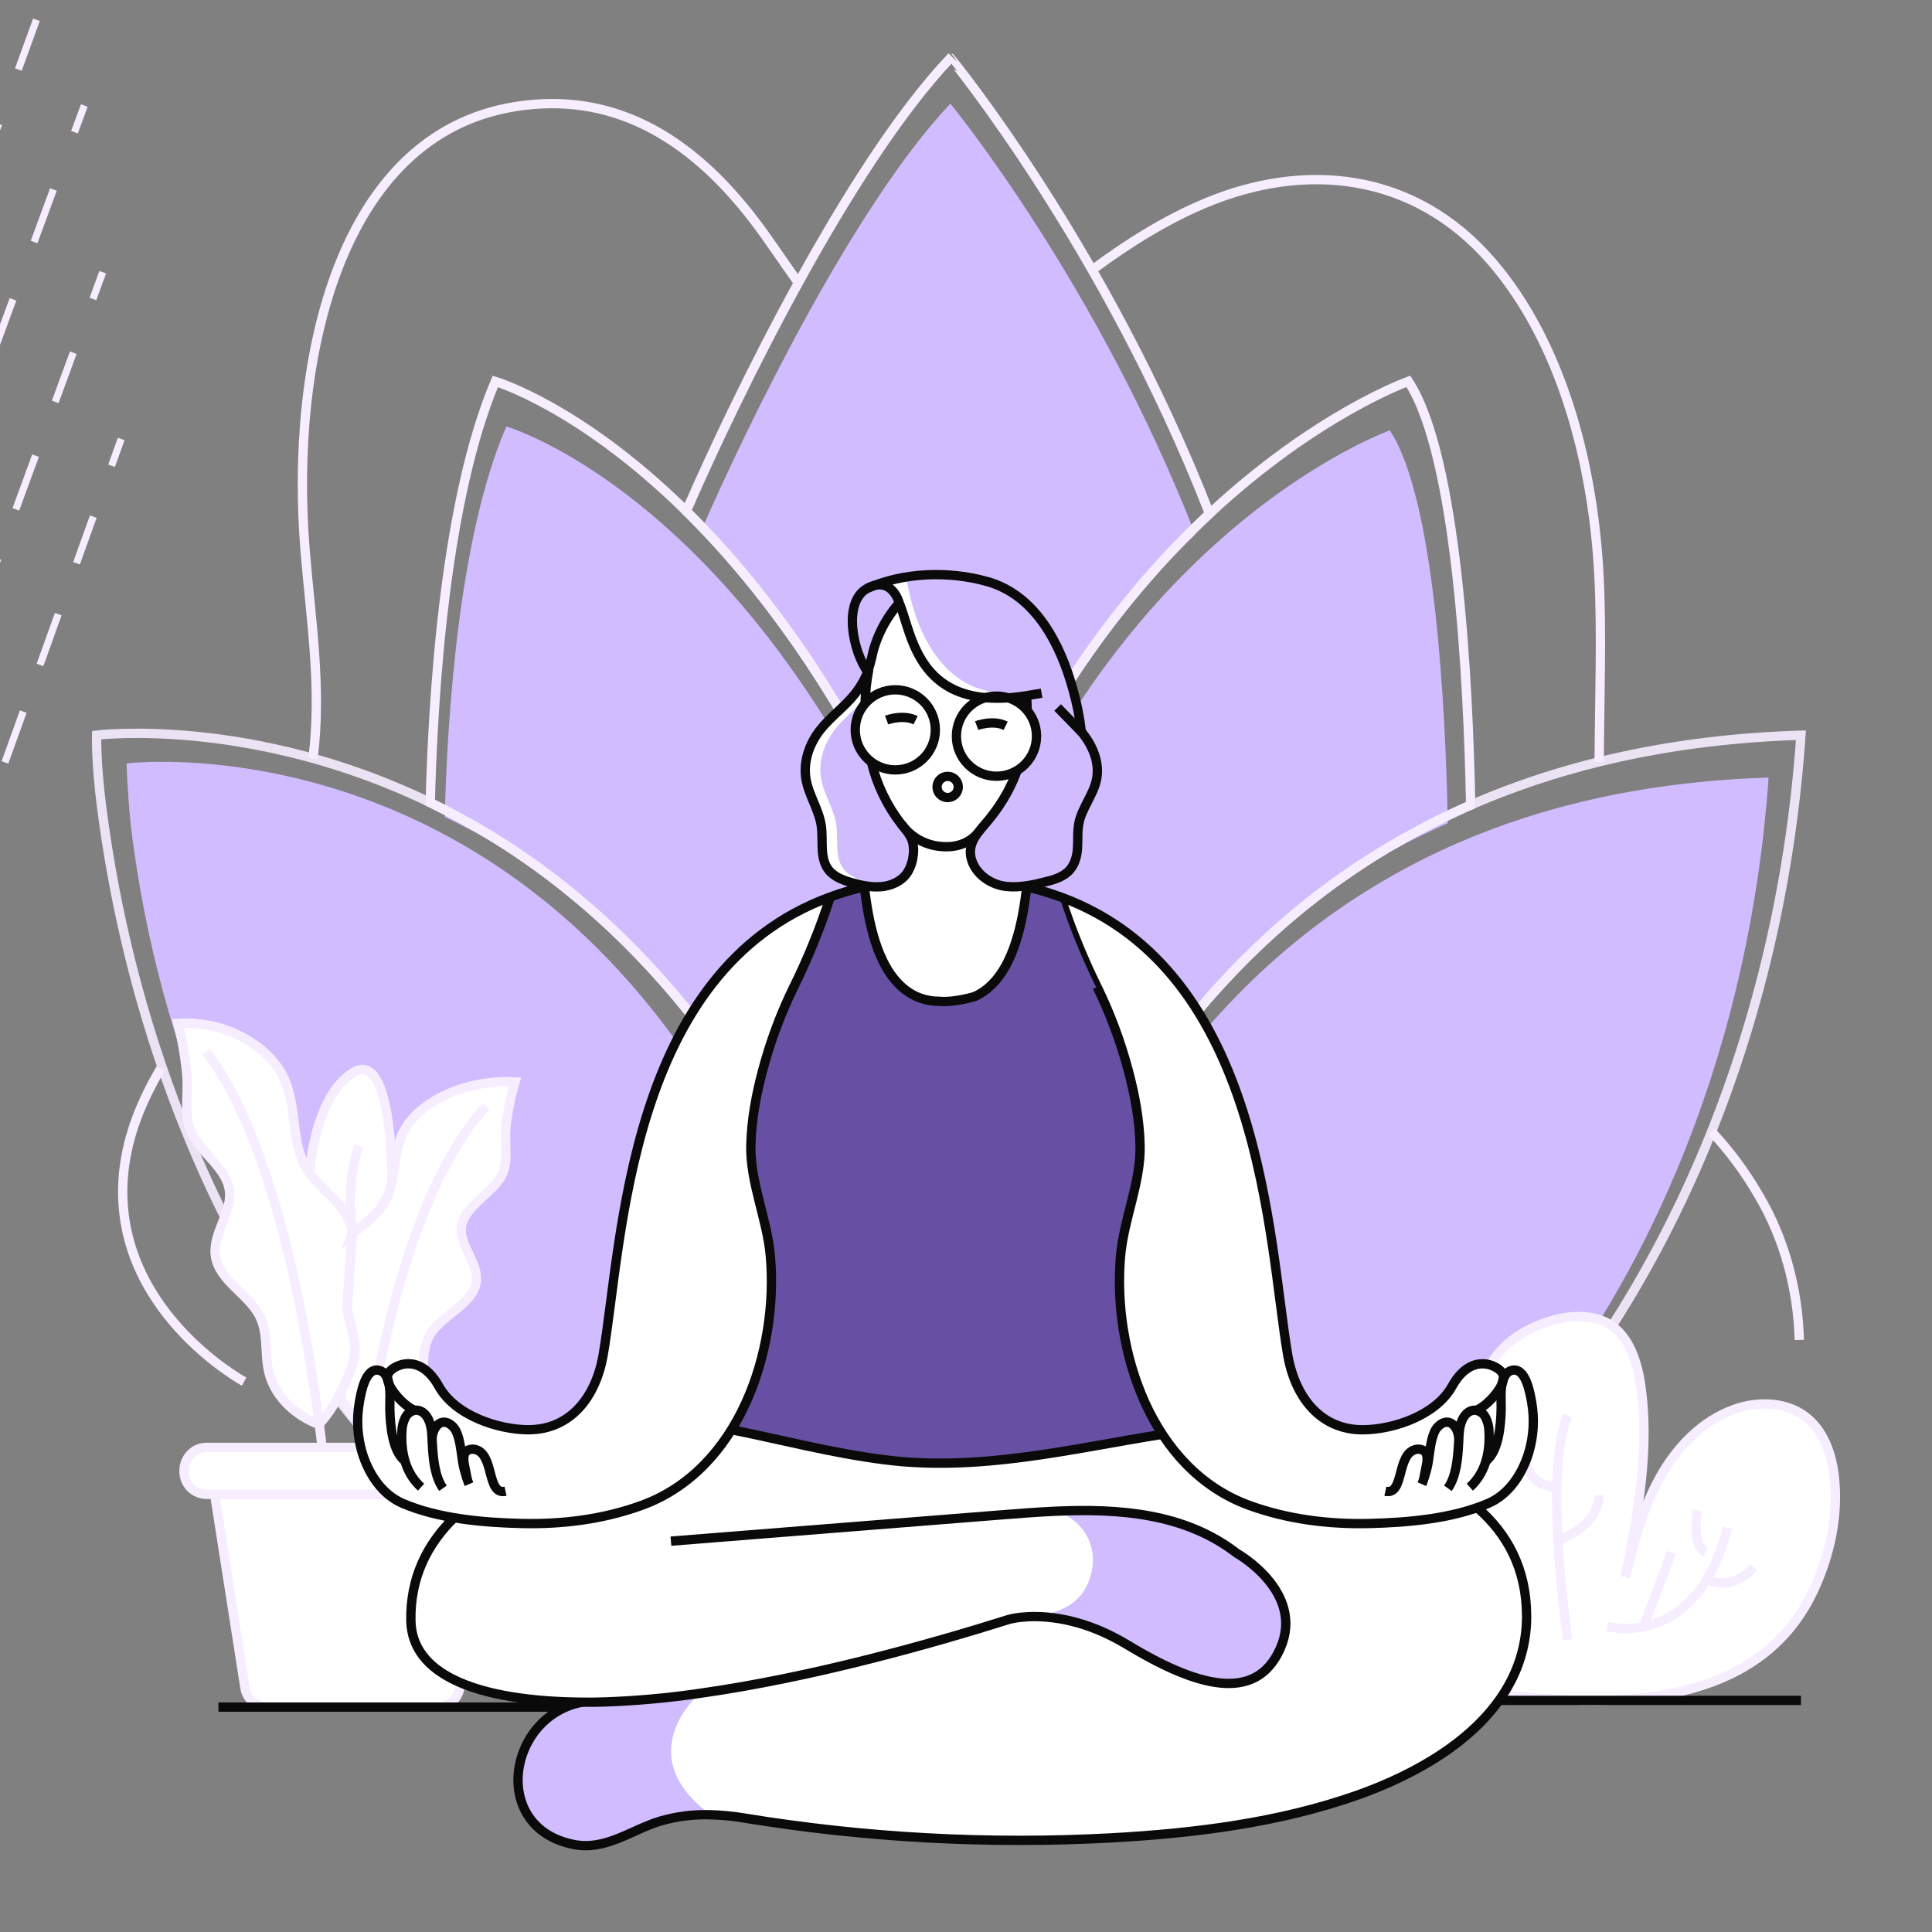 <svg xmlns="http://www.w3.org/2000/svg" width="360" height="360" viewBox="0 0 360 360" fill="none"><rect x="0" y="0" width="360" height="360" fill="#808080" stroke="none"/><g clip-path="url(#clip0_2326_2784)"><path d="M174.293 175.302C174.199 175.559 174.12 175.816 174.03 176.086C167.19 196.544 162.435 221.052 161.326 250.368C142.361 193.19 110.883 165.509 82.864 152.216C83.364 133.11 85.524 99.881 94.344 79.468C94.344 79.468 109.266 83.761 128.047 101.875C142.865 116.161 160.102 139.078 174.293 175.302Z" fill="#D0BCFF"></path><path d="M164.823 306.243C164.643 306.243 164.463 306.243 164.279 306.243C93.514 306.243 34.895 240.221 24.39 154.006C23.67 146.646 23.577 142.255 23.577 142.255C23.577 142.255 49.104 139.069 78.718 153.408C104.973 166.13 134.439 192.614 152.197 247.346V247.386C152.305 247.709 152.413 248.037 152.507 248.378C157.817 264.933 162.04 284.062 164.801 306.137C164.812 306.159 164.823 306.204 164.823 306.243Z" fill="#D0BCFF"></path><path d="M329.547 144.892C322.783 242.57 258.415 319.253 179.917 319.643C179.963 315.212 181.09 265.07 205.675 219.617C216.67 199.108 231.436 182.075 248.777 169.901C249.271 169.555 249.749 169.223 250.25 168.886C250.855 168.443 251.47 168.062 252.086 167.654C252.244 167.539 252.417 167.437 252.59 167.322C253.191 166.932 253.796 166.537 254.411 166.161C254.732 165.957 255.052 165.758 255.38 165.567C256.042 165.124 256.715 164.738 257.389 164.349C258.062 163.959 258.656 163.609 259.293 163.245C259.372 163.205 259.441 163.161 259.52 163.117C259.999 162.842 260.477 162.581 260.96 162.319C261.561 161.973 262.166 161.65 262.781 161.335C264.581 160.378 266.421 159.461 268.304 158.593L268.952 158.287C269.751 157.91 270.547 157.551 271.357 157.201C287.675 150.081 306.899 145.588 329.547 144.892Z" fill="#D0BCFF"></path><path d="M222.721 99.585C206.69 114.531 188.625 138.09 176.709 174.026C162.547 137.085 145.342 113.715 130.55 99.142C139.287 79.091 159.08 38.366 177.087 19.312C177.087 19.303 204.328 52.447 222.721 99.585Z" fill="#D0BCFF"></path><path d="M269.777 153.395C268.981 153.736 268.2 154.091 267.415 154.459L266.778 154.76C264.931 155.611 263.12 156.51 261.378 157.445C260.773 157.76 260.183 158.074 259.578 158.416C259.099 158.673 258.628 158.925 258.16 159.195L257.933 159.324C257.306 159.678 256.68 160.037 256.068 160.405C255.456 160.773 254.747 161.189 254.099 161.601C253.775 161.783 253.462 161.983 253.148 162.182C252.544 162.554 251.95 162.935 251.348 163.321C251.179 163.436 251.01 163.533 250.855 163.649C250.25 164.047 249.646 164.446 249.055 164.858C248.562 165.182 248.09 165.51 247.615 165.851C230.605 177.792 216.12 194.499 205.337 214.619C181.217 259.204 180.115 308.379 180.072 312.735L180.014 312.607C177.134 289.525 172.71 269.528 167.162 252.221L167.598 250.448L166.838 251.175C166.838 251.175 166.838 251.175 166.838 251.144C167.918 221.819 172.598 197.302 179.276 176.835L179.903 177.008C179.78 176.694 179.658 176.366 179.543 176.055C191.21 140.82 208.93 117.712 224.64 103.05C243.173 85.769 258.98 80.195 258.98 80.195C267.448 93.022 269.374 132.259 269.777 153.395Z" fill="#D0BCFF"></path><path d="M176.705 174.465C176.608 174.739 176.525 175.014 176.428 175.307C169.228 197.378 164.188 223.818 163.014 255.442C142.991 193.771 109.77 163.897 80.171 149.558C80.7 128.945 82.983 93.102 92.292 71.075C92.292 71.075 108.046 75.706 127.878 95.247C143.52 110.662 161.725 135.383 176.705 174.465Z" stroke="#F6EDFF" stroke-width="1.735" stroke-miterlimit="10"></path><path opacity="0.9" d="M54.666 249.003C53.359 247.041 52.074 245.016 50.839 242.991C34.201 215.746 23.241 183.897 18.918 150.231C17.856 141.981 18 136.982 18 136.982C18 136.982 46.771 133.393 80.165 149.558C109.761 163.897 142.981 193.762 163.005 255.459V255.504C163.131 255.872 163.257 256.239 163.365 256.62C169.359 275.288 174.118 296.85 177.235 321.757C177.235 321.801 177.235 321.85 177.235 321.894C177.023 321.894 176.825 321.894 176.613 321.894C135.306 321.814 97.65 301.569 69.279 268.46C66.312 265.008 63.432 261.402 60.678 257.675" stroke="#F6EDFF" stroke-width="1.735" stroke-miterlimit="10"></path><path opacity="0.9" d="M335.579 136.996C328.425 240.319 260.339 321.438 177.297 321.854C177.348 317.157 178.539 264.122 204.546 216.041C216.177 194.344 231.798 176.326 250.143 163.449C250.662 163.081 251.169 162.731 251.699 162.377C252.339 161.934 252.991 161.491 253.639 161.074C253.808 160.95 253.999 160.844 254.172 160.719C254.813 160.307 255.45 159.891 256.101 159.492C256.44 159.279 256.778 159.049 257.127 158.867C257.826 158.424 258.539 157.981 259.251 157.578C259.964 157.175 260.591 156.794 261.264 156.413L261.505 156.275C262.013 155.983 262.52 155.708 263.039 155.429C263.676 155.061 264.317 154.724 264.968 154.388C266.862 153.373 268.817 152.407 270.807 151.49L271.495 151.166C272.337 150.767 273.185 150.383 274.037 150.014C291.288 142.486 311.624 137.731 335.579 136.996Z" stroke="#F6EDFF" stroke-width="1.735" stroke-miterlimit="10"></path><path d="M225.377 95.721C208.417 111.535 189.312 136.46 176.705 174.465C161.725 135.383 143.52 110.658 127.878 95.247C137.116 74.035 158.057 30.952 177.104 10.8C177.119 10.8 205.919 45.863 225.377 95.721Z" stroke="#F6EDFF" stroke-width="1.735" stroke-miterlimit="10"></path><path d="M274.037 150.014C273.182 150.383 272.335 150.768 271.495 151.166L270.808 151.49C268.817 152.407 266.848 153.373 264.968 154.388C264.317 154.724 263.676 155.061 263.039 155.429C262.52 155.708 262.013 155.983 261.505 156.275L261.264 156.413C260.591 156.794 259.914 157.179 259.252 157.578C258.589 157.977 257.812 158.42 257.128 158.867C256.768 159.067 256.44 159.28 256.102 159.492C255.45 159.891 254.813 160.308 254.172 160.72C253.992 160.844 253.812 160.95 253.639 161.074C252.991 161.517 252.34 161.934 251.699 162.377C251.17 162.731 250.662 163.081 250.144 163.449C231.798 176.327 216.177 194.344 204.546 216.041C178.54 264.122 177.348 317.157 177.298 321.854L177.24 321.712C174.126 296.823 169.363 275.257 163.38 256.576L163.848 254.675L163.031 255.455C163.031 255.455 163.031 255.455 163.031 255.424C164.201 223.8 169.23 197.378 176.444 175.289L177.121 175.475C176.988 175.134 176.855 174.784 176.722 174.447C189.322 136.442 208.434 111.526 225.394 95.703C245.381 77.093 262.427 71.058 262.427 71.058C271.528 84.909 273.601 127.225 274.037 150.014Z" stroke="#F6EDFF" stroke-width="1.735" stroke-miterlimit="10"></path><path d="M318.917 210.874C322.225 214.384 325.179 218.369 327.715 222.745C332.372 230.586 335.007 239.97 335.275 249.677" stroke="#F6EDFF" stroke-width="1.735" stroke-miterlimit="10"></path><path d="M203.506 50.298C210.174 45.357 217.114 40.993 224.502 37.891C242.919 30.132 263.454 31.865 278.044 48.858C290.695 63.582 296.674 85.436 297.895 106.386C297.895 106.692 297.934 107.015 297.945 107.339C298.507 118.137 298.046 130.052 297.981 141.985" stroke="#F6EDFF" stroke-width="1.735" stroke-miterlimit="10"></path><path d="M58.321 141.307C59.992 128.196 57.936 115.864 56.838 102.367C53.987 67.185 63.069 25.13 95.977 19.87C113.858 16.999 128.377 25.223 140.462 40.989C143.18 44.533 145.895 48.685 148.775 52.704" stroke="#F6EDFF" stroke-width="1.735" stroke-miterlimit="10"></path><path d="M45.482 257.44C45.482 257.44 20.562 243.925 23.039 218.544C23.759 211.384 26.492 204.972 29.955 199.088" stroke="#F6EDFF" stroke-width="1.735" stroke-miterlimit="10"></path><path d="M22.581 81.799L20.788 86.792" stroke="#F6EDFF" stroke-width="1.328" stroke-miterlimit="10"></path><path d="M17.38 96.268L5.889 128.25" stroke="#F6EDFF" stroke-width="1.328" stroke-miterlimit="10" stroke-dasharray="9.23 10.07 10.07 9.23"></path><path d="M4.329 132.592L-73.557 349.34" stroke="#F6EDFF" stroke-width="1.328" stroke-miterlimit="10" stroke-dasharray="10.07 10.07 9.23 10.07 10.07 9.23"></path><path d="M19.143 50.724L17.314 55.71" stroke="#F6EDFF" stroke-width="1.328" stroke-miterlimit="10"></path><path d="M13.653 65.718L1.273 99.497" stroke="#F6EDFF" stroke-width="1.328" stroke-miterlimit="10" stroke-dasharray="9.77 10.66 10.66 9.77"></path><path d="M-0.41 104.083L-84.311 333.022" stroke="#F6EDFF" stroke-width="1.328" stroke-miterlimit="10" stroke-dasharray="10.66 10.66 9.77 10.66 10.66 9.77"></path><path d="M15.709 19.652L13.877 24.635" stroke="#F6EDFF" stroke-width="1.328" stroke-miterlimit="10"></path><path d="M9.951 35.309L-3.301 71.338" stroke="#F6EDFF" stroke-width="1.328" stroke-miterlimit="10" stroke-dasharray="10.43 11.38 11.38 10.43"></path><path d="M6.788 3.686L-5.618 37.84" stroke="#F6EDFF" stroke-width="1.328" stroke-miterlimit="10" stroke-dasharray="9.87 10.76 10.76 9.87"></path><path d="M177.086 202.543L176.449 202.399C176.539 202.176 176.618 201.964 176.708 201.751C176.834 202.01 176.96 202.284 177.086 202.543Z" fill="#D0BCFF"></path><path d="M177.086 202.543L176.449 202.399C176.539 202.176 176.618 201.964 176.708 201.751C176.834 202.01 176.96 202.284 177.086 202.543Z" fill="#D0BCFF"></path><path d="M163.03 267.93V267.891C163.03 267.891 163.03 267.919 163.03 267.93Z" stroke="#F6EDFF" stroke-width="1.735" stroke-miterlimit="10"></path><path d="M177.119 202.95L176.442 202.799C176.54 202.561 176.622 202.338 176.72 202.115C176.838 202.388 176.972 202.68 177.119 202.95Z" stroke="#F6EDFF" stroke-width="1.735" stroke-miterlimit="10"></path><path d="M163.03 267.93V267.891C163.03 267.891 163.03 267.919 163.03 267.93Z" stroke="#F6EDFF" stroke-width="1.735" stroke-miterlimit="10"></path><path d="M177.119 202.95L176.442 202.799C176.54 202.561 176.622 202.338 176.72 202.115C176.838 202.388 176.972 202.68 177.119 202.95Z" stroke="#F6EDFF" stroke-width="1.735" stroke-miterlimit="10"></path><path d="M163.03 267.93V267.891C163.03 267.891 163.03 267.919 163.03 267.93Z" stroke="#F6EDFF" stroke-width="1.735" stroke-miterlimit="10"></path><path d="M65.676 229.849C65.681 229.824 65.681 229.799 65.676 229.774C65.676 229.748 65.676 229.727 65.676 229.676C65.67 229.636 65.67 229.595 65.676 229.554C65.685 229.642 65.701 229.728 65.723 229.813C65.718 229.822 65.712 229.83 65.704 229.836C65.695 229.842 65.686 229.847 65.676 229.849Z" fill="white"></path><path d="M65.811 253.775C65.24 255.616 64.51 257.405 63.63 259.121C63.382 259.607 63.133 260.078 62.859 260.561C61.926 262.316 60.779 263.948 59.443 265.421C59.206 265.345 58.971 265.248 58.759 265.158C58.709 265.158 58.673 265.122 58.633 265.111C54.313 263.228 51.073 259.711 50.112 255.751C49.252 252.263 50.022 248.486 48.366 245.207C46.336 241.171 40.828 238.64 40.144 234.083C39.521 229.82 43.358 225.907 42.736 221.731C42.016 217.012 36.216 214.207 35.147 209.596C34.459 206.716 35.071 203.429 34.823 200.473C34.537 197.172 33.978 193.901 33.152 190.692C33.552 190.667 33.948 190.656 34.347 190.645C42.509 190.505 50.547 195.091 53.19 201.535C55.318 206.744 54.234 212.76 57.063 217.645C57.233 217.962 57.424 218.266 57.636 218.556C58.007 219.068 58.407 219.559 58.835 220.025L59.731 220.961C59.879 221.108 60.041 221.245 60.192 221.407C60.343 221.569 60.502 221.71 60.653 221.872C62.06 223.214 63.493 224.575 64.429 226.192C64.513 226.332 64.587 226.477 64.652 226.627C64.739 226.775 64.814 226.929 64.876 227.088C64.956 227.251 65.027 227.418 65.088 227.588C65.163 227.776 65.225 227.974 65.286 228.161C65.376 228.46 65.462 228.748 65.523 229.046C65.523 229.122 65.523 229.183 65.549 229.244C65.574 229.306 65.549 229.295 65.549 229.32C65.554 229.345 65.554 229.371 65.549 229.396C65.549 229.446 65.549 229.482 65.574 229.518V229.543C65.576 229.59 65.584 229.636 65.599 229.68C65.599 229.73 65.599 229.752 65.599 229.777C65.604 229.802 65.604 229.828 65.599 229.853V229.878L64.638 243.785C65.25 247.144 66.784 250.499 65.811 253.775Z" fill="white"></path><path d="M73.053 220.018C73.675 217.001 73.726 213.836 75.144 210.956C77.787 205.65 85.512 201.798 93.602 201.55H93.749C94.469 201.55 95.232 201.55 95.981 201.589C95.145 204.349 94.572 207.182 94.271 210.049C93.998 212.602 94.631 215.449 93.936 217.912C92.802 221.897 86.758 224.316 86.016 228.391C85.368 231.991 89.368 235.382 88.709 239.058C87.989 242.993 82.265 245.178 80.148 248.663C78.442 251.492 79.237 254.743 78.348 257.749C77.315 261.173 73.927 264.229 69.427 265.835C69.143 265.936 68.88 266.033 68.592 266.119C68.441 266.159 68.268 266.22 68.117 266.26C68.067 266.22 68.02 266.17 67.955 266.119C66.515 264.884 64.888 262.804 63.541 260.575L63.642 259.157C64.522 257.441 65.252 255.652 65.824 253.811C66.796 250.535 65.262 247.18 64.701 243.817L65.662 229.91L65.961 229.662C66.07 229.581 66.173 229.493 66.27 229.399C67.754 228.204 69.348 227.059 70.497 225.698C71.915 224.028 72.578 222.199 73.017 220.298" fill="white"></path><path d="M73.016 220.219C73.016 220.154 73.038 220.093 73.052 220.017L73.016 220.219Z" fill="white"></path><path d="M73.05 220.007C73.05 220.083 73.024 220.144 73.014 220.209C72.589 222.127 71.934 223.956 70.494 225.609C69.345 226.969 67.75 228.129 66.267 229.309C66.171 229.405 66.067 229.492 65.958 229.572L65.659 229.835C65.665 229.819 65.665 229.801 65.659 229.785C65.659 229.734 65.634 229.698 65.623 229.662C65.617 229.622 65.617 229.58 65.623 229.54V229.515C65.623 229.479 65.623 229.443 65.598 229.392C65.603 229.367 65.603 229.341 65.598 229.317C65.603 229.305 65.606 229.292 65.606 229.279C65.606 229.266 65.603 229.253 65.598 229.241C65.588 229.174 65.575 229.108 65.558 229.043C65.497 228.744 65.41 228.456 65.32 228.157C65.259 227.97 65.198 227.772 65.122 227.585C65.061 227.414 64.99 227.247 64.91 227.085C64.856 226.922 64.781 226.767 64.687 226.624C64.622 226.474 64.547 226.328 64.464 226.188C63.528 224.583 62.095 223.222 60.687 221.868C60.536 221.706 60.374 221.544 60.226 221.404C60.079 221.263 59.913 221.105 59.766 220.957L58.869 220.021C58.442 219.555 58.042 219.065 57.67 218.553C57.67 218.553 58.545 204.153 65.907 199.8C72.826 195.657 73.05 217.577 73.05 220.007Z" fill="white"></path><path d="M73.016 220.219C73.016 220.154 73.038 220.093 73.052 220.017L73.016 220.219Z" fill="white"></path><path d="M65.659 229.799V229.864C65.663 229.839 65.663 229.813 65.659 229.788C65.659 229.763 65.659 229.741 65.659 229.691C65.653 229.65 65.653 229.609 65.659 229.568C65.653 229.645 65.653 229.722 65.659 229.799Z" fill="white"></path><path d="M90.587 206.161C77.313 220.446 71.071 250.56 68.645 266.108C68.447 267.419 68.267 268.628 68.112 269.708" fill="white"></path><path d="M91.801 278.456L85.681 314.485C85.536 315.471 85.046 316.373 84.299 317.032C83.552 317.691 82.595 318.064 81.599 318.085H49.717C48.71 318.064 47.744 317.682 46.994 317.01C46.244 316.338 45.759 315.419 45.628 314.42L39.994 278.449L91.801 278.456Z" fill="white"></path><path d="M97.613 274.435C97.558 275.503 97.101 276.51 96.335 277.255C95.569 278.001 94.549 278.43 93.481 278.456H38.429C37.371 278.431 36.361 278.01 35.596 277.278C34.832 276.545 34.37 275.553 34.3 274.496C34.066 271.926 35.981 269.705 38.429 269.705H93.481C95.9 269.708 97.808 271.89 97.613 274.435Z" fill="white"></path><path d="M65.701 229.874C65.7 229.794 65.686 229.713 65.661 229.637L65.701 229.874Z" fill="white"></path><path d="M38.419 195.98C51.159 212.54 57.139 247.417 59.497 265.428C59.699 266.99 59.879 268.42 60.019 269.701" fill="white"></path><path d="M66.82 213.563C65.225 218.473 65.149 223.434 65.336 226.573C65.389 227.587 65.498 228.598 65.66 229.601" fill="white"></path><path d="M65.676 229.849C65.681 229.824 65.681 229.799 65.676 229.774C65.676 229.748 65.676 229.727 65.676 229.676C65.67 229.636 65.67 229.595 65.676 229.554C65.685 229.642 65.701 229.728 65.723 229.813C65.718 229.822 65.712 229.83 65.704 229.836C65.695 229.842 65.686 229.847 65.676 229.849V229.849Z" stroke="#F6EDFF" stroke-width="1.735" stroke-miterlimit="10"></path><path d="M65.811 253.775C65.24 255.616 64.51 257.405 63.63 259.121C63.382 259.607 63.133 260.078 62.859 260.561C61.926 262.316 60.779 263.948 59.443 265.421C59.206 265.345 58.971 265.248 58.759 265.158C58.709 265.158 58.673 265.122 58.633 265.111C54.313 263.228 51.073 259.711 50.112 255.751C49.252 252.263 50.022 248.486 48.366 245.207C46.336 241.171 40.828 238.64 40.144 234.083C39.521 229.82 43.358 225.907 42.736 221.731C42.016 217.012 36.216 214.207 35.147 209.596C34.459 206.716 35.071 203.429 34.823 200.473C34.537 197.172 33.978 193.901 33.152 190.692C33.552 190.667 33.948 190.656 34.347 190.645C42.509 190.505 50.547 195.091 53.19 201.535C55.318 206.744 54.234 212.76 57.063 217.645C57.233 217.962 57.424 218.266 57.636 218.556C58.007 219.068 58.407 219.559 58.835 220.025L59.731 220.961C59.879 221.108 60.041 221.245 60.192 221.407C60.343 221.569 60.502 221.71 60.653 221.872C62.06 223.214 63.493 224.575 64.429 226.192C64.513 226.332 64.587 226.477 64.652 226.627C64.739 226.775 64.814 226.929 64.876 227.088C64.956 227.251 65.027 227.418 65.088 227.588C65.163 227.776 65.225 227.974 65.286 228.161C65.376 228.46 65.462 228.748 65.523 229.046C65.523 229.122 65.523 229.183 65.549 229.244C65.574 229.306 65.549 229.295 65.549 229.32C65.554 229.345 65.554 229.371 65.549 229.396C65.549 229.446 65.549 229.482 65.574 229.518V229.543C65.576 229.59 65.584 229.636 65.599 229.68C65.599 229.73 65.599 229.752 65.599 229.777C65.604 229.802 65.604 229.828 65.599 229.853V229.878L64.638 243.785C65.25 247.144 66.784 250.499 65.811 253.775Z" stroke="#F6EDFF" stroke-width="1.735" stroke-miterlimit="10"></path><path d="M73.053 220.018C73.675 217.001 73.726 213.836 75.144 210.956C77.787 205.65 85.512 201.798 93.602 201.55H93.749C94.469 201.55 95.232 201.55 95.981 201.589C95.145 204.349 94.572 207.182 94.271 210.049C93.998 212.602 94.631 215.449 93.936 217.912C92.802 221.897 86.758 224.316 86.016 228.391C85.368 231.991 89.368 235.382 88.709 239.058C87.989 242.993 82.265 245.178 80.148 248.663C78.442 251.492 79.237 254.743 78.348 257.749C77.315 261.173 73.927 264.229 69.427 265.835C69.143 265.936 68.88 266.033 68.592 266.119C68.441 266.159 68.268 266.22 68.117 266.26C68.067 266.22 68.02 266.17 67.955 266.119C66.515 264.884 64.888 262.804 63.541 260.575L63.642 259.157C64.522 257.441 65.252 255.652 65.824 253.811C66.796 250.535 65.262 247.18 64.701 243.817L65.662 229.91L65.961 229.662C66.07 229.581 66.173 229.493 66.27 229.399C67.754 228.204 69.348 227.059 70.497 225.698C71.915 224.028 72.578 222.199 73.017 220.298" stroke="#F6EDFF" stroke-width="1.735" stroke-miterlimit="10"></path><path d="M73.016 220.219C73.016 220.154 73.038 220.093 73.052 220.017" stroke="#F6EDFF" stroke-width="1.735" stroke-miterlimit="10"></path><path d="M73.05 220.007C73.05 220.083 73.024 220.144 73.014 220.209C72.589 222.127 71.934 223.956 70.494 225.609C69.345 226.969 67.75 228.129 66.267 229.309C66.171 229.405 66.067 229.492 65.958 229.572L65.659 229.835C65.665 229.819 65.665 229.801 65.659 229.785C65.659 229.734 65.634 229.698 65.623 229.662C65.617 229.622 65.617 229.58 65.623 229.54V229.515C65.623 229.479 65.623 229.443 65.598 229.392C65.603 229.367 65.603 229.341 65.598 229.317C65.603 229.305 65.606 229.292 65.606 229.279C65.606 229.266 65.603 229.253 65.598 229.241C65.588 229.174 65.575 229.108 65.558 229.043C65.497 228.744 65.41 228.456 65.32 228.157C65.259 227.97 65.198 227.772 65.122 227.585C65.061 227.414 64.99 227.247 64.91 227.085C64.856 226.922 64.781 226.767 64.687 226.624C64.622 226.474 64.547 226.328 64.464 226.188C63.528 224.583 62.095 223.222 60.687 221.868C60.536 221.706 60.374 221.544 60.226 221.404C60.079 221.263 59.913 221.105 59.766 220.957L58.869 220.021C58.442 219.555 58.042 219.065 57.67 218.553C57.67 218.553 58.545 204.153 65.907 199.8C72.826 195.657 73.05 217.577 73.05 220.007Z" stroke="#F6EDFF" stroke-width="1.735" stroke-miterlimit="10"></path><path d="M73.016 220.219C73.016 220.154 73.038 220.093 73.052 220.017" stroke="#F6EDFF" stroke-width="1.735" stroke-miterlimit="10"></path><path d="M65.659 229.799V229.864C65.663 229.839 65.663 229.813 65.659 229.788C65.659 229.763 65.659 229.741 65.659 229.691C65.653 229.65 65.653 229.609 65.659 229.568C65.653 229.645 65.653 229.722 65.659 229.799V229.799Z" stroke="#F6EDFF" stroke-width="1.735" stroke-miterlimit="10"></path><path d="M90.587 206.161C77.313 220.446 71.071 250.56 68.645 266.108C68.447 267.419 68.267 268.628 68.112 269.708" stroke="#F6EDFF" stroke-width="1.735" stroke-miterlimit="10"></path><path d="M91.801 278.456L85.681 314.485C85.536 315.471 85.046 316.373 84.299 317.032C83.552 317.691 82.595 318.064 81.599 318.085H49.717C48.71 318.064 47.744 317.682 46.994 317.01C46.244 316.338 45.759 315.419 45.628 314.42L39.994 278.449L91.801 278.456Z" stroke="#F6EDFF" stroke-width="1.735" stroke-miterlimit="10"></path><path d="M97.613 274.435C97.558 275.503 97.101 276.51 96.335 277.255C95.569 278.001 94.549 278.43 93.481 278.456H38.429C37.371 278.431 36.361 278.01 35.596 277.278C34.832 276.545 34.37 275.553 34.3 274.496V274.496C34.066 271.926 35.981 269.705 38.429 269.705H93.481C95.9 269.708 97.808 271.89 97.613 274.435Z" stroke="#F6EDFF" stroke-width="1.735" stroke-miterlimit="10"></path><path d="M65.701 229.874C65.7 229.794 65.686 229.713 65.661 229.637L65.701 229.874Z" stroke="#F6EDFF" stroke-width="1.735" stroke-miterlimit="10"></path><path d="M38.419 195.98C51.159 212.54 57.139 247.417 59.497 265.428C59.699 266.99 59.879 268.42 60.019 269.701" stroke="#F6EDFF" stroke-width="1.735" stroke-miterlimit="10"></path><path d="M66.82 213.563C65.225 218.473 65.149 223.434 65.336 226.573C65.389 227.587 65.498 228.598 65.66 229.601" stroke="#F6EDFF" stroke-width="1.735" stroke-miterlimit="10"></path><path d="M275.251 315.166C272.597 314.633 269.991 313.999 267.449 313.254C257.009 310.205 244.867 304.992 240.716 294.037C239.675 291.207 239.346 288.165 239.76 285.178C240.174 282.191 241.317 279.352 243.088 276.912C244.969 274.31 247.61 272.354 250.648 271.314C257.254 269.179 264.562 272.506 269.462 277.434C274.361 282.362 277.515 288.691 281.342 294.476C277.875 286.704 274.351 278.712 273.872 270.212C273.512 263.588 275.312 256.41 279.869 251.431C284.071 246.852 293.909 243.263 299.691 246.629C303.511 248.85 305.03 253.573 305.689 257.94C307.489 269.888 305.177 282.031 302.877 293.893C304.421 287.55 306.081 281.149 309.224 275.429C312.367 269.708 317.194 264.65 323.368 262.534C327.688 261.05 332.829 261.212 336.454 264.002C339.835 266.609 341.343 271.008 341.807 275.249C342.585 282.359 340.911 289.573 338.031 296.129C327.285 320.551 297.495 319.626 275.251 315.166Z" fill="white"></path><path d="M299.489 303.073C299.489 303.073 316.049 307.674 321.896 284.656L299.489 303.073Z" fill="white"></path><path d="M292.117 263.783C287.513 274.223 292.117 305.543 292.117 305.543V263.783Z" fill="white"></path><path d="M276.772 302.364C276.081 302.245 269.439 301.316 263.776 298.714C259.391 296.698 255.589 293.674 255.589 289.26" fill="white"></path><path d="M265.107 289.26C265.107 289.26 258.627 296.82 263.775 298.713L265.107 289.26Z" fill="white"></path><path d="M260.81 305.582C261.732 304.301 266.523 306.871 269.652 300.827L260.81 305.582Z" fill="white"></path><path d="M290.073 277.596C288.435 276.368 284.136 277.596 283.524 267.771L290.073 277.596Z" fill="white"></path><path d="M290.788 286.805C290.788 286.805 297.952 284.22 297.952 278.608L290.788 286.805Z" fill="white"></path><path d="M306.187 303.206C306.187 303.206 309.923 293.558 311.457 289.26L306.187 303.206Z" fill="white"></path><path d="M317.792 293.987C317.792 293.987 321.896 297.227 326.792 292.025L317.792 293.987Z" fill="white"></path><path d="M317.79 289.26C317.79 289.26 315.14 288.112 316.35 281.473L317.79 289.26Z" fill="white"></path><path d="M275.251 315.166C272.569 314.806 269.991 313.999 267.449 313.254C257.009 310.205 244.867 304.992 240.716 294.037C239.675 291.207 239.346 288.165 239.76 285.178C240.174 282.191 241.317 279.352 243.088 276.912C244.969 274.31 247.61 272.354 250.648 271.314C257.254 269.179 264.562 272.506 269.462 277.434C274.361 282.362 277.515 288.691 281.342 294.476C277.875 286.704 274.351 278.712 273.872 270.212C273.512 263.588 275.312 256.41 279.869 251.431C284.071 246.852 293.909 243.263 299.691 246.629C303.511 248.85 305.03 253.573 305.689 257.94C307.489 269.888 305.177 282.031 302.877 293.893C304.421 287.55 306.081 281.149 309.224 275.429C312.367 269.708 317.194 264.65 323.368 262.534C327.688 261.05 332.829 261.212 336.454 264.002C339.835 266.609 341.343 271.008 341.807 275.249C342.585 282.359 341.015 289.62 338.031 296.129C327.112 319.907 297.088 318.11 275.251 315.166Z" stroke="#F6EDFF" stroke-width="1.735" stroke-miterlimit="10"></path><path d="M299.489 303.073C299.489 303.073 316.049 307.674 321.896 284.656" stroke="#F6EDFF" stroke-width="1.735" stroke-miterlimit="10"></path><path d="M292.117 263.783C287.513 274.223 292.117 305.543 292.117 305.543" stroke="#F6EDFF" stroke-width="1.735" stroke-miterlimit="10"></path><path d="M276.772 302.364C276.081 302.245 269.439 301.316 263.776 298.714C259.391 296.698 255.589 293.674 255.589 289.26" stroke="#F6EDFF" stroke-width="1.735" stroke-miterlimit="10"></path><path d="M265.107 289.26C265.107 289.26 258.627 296.82 263.775 298.713" stroke="#F6EDFF" stroke-width="1.735" stroke-miterlimit="10"></path><path d="M260.81 305.582C261.732 304.301 266.523 306.871 269.652 300.827" stroke="#F6EDFF" stroke-width="1.735" stroke-miterlimit="10"></path><path d="M290.073 277.596C288.435 276.368 284.136 277.596 283.524 267.771" stroke="#F6EDFF" stroke-width="1.735" stroke-miterlimit="10"></path><path d="M290.788 286.805C290.788 286.805 297.952 284.22 297.952 278.608" stroke="#F6EDFF" stroke-width="1.735" stroke-miterlimit="10"></path><path d="M306.187 303.206C306.187 303.206 309.923 293.558 311.457 289.26" stroke="#F6EDFF" stroke-width="1.735" stroke-miterlimit="10"></path><path d="M317.792 293.987C317.792 293.987 321.896 297.227 326.792 292.025" stroke="#F6EDFF" stroke-width="1.735" stroke-miterlimit="10"></path><path d="M317.79 289.26C317.79 289.26 315.14 288.112 316.35 281.473" stroke="#F6EDFF" stroke-width="1.735" stroke-miterlimit="10"></path><path d="M284.846 270.691C285.763 267.65 285.95 264.436 285.394 261.31C285.095 259.51 284.249 254.606 281.632 255.366C280.872 255.578 280.422 256.226 280.138 256.961C280.472 255.341 278.129 254.318 276.984 254.171C274.082 253.76 271.962 255.802 270.58 258.293C267.552 263.765 259.502 266.407 253.894 266.418C246.006 266.418 241.294 260.298 239.94 252.378C236.34 231.433 235.379 180.979 197.647 167.148C195.574 166.381 193.456 165.744 191.304 165.24V165.301C191.279 165.301 191.254 165.301 191.228 165.215C191.212 165.167 191.2 165.117 191.192 165.067C192.385 164.891 193.567 164.644 194.731 164.329C196.24 163.944 197.795 163.494 198.893 162.529C200.214 161.384 200.66 159.703 200.772 158.094C200.772 157.846 200.797 157.583 200.797 157.334C200.81 157.132 200.81 156.929 200.797 156.726C200.797 156.438 200.797 156.15 200.797 155.851C200.797 155.628 200.797 155.39 200.797 155.167L202.633 149.306C203.306 147.996 203.976 146.682 204.271 145.285C204.395 144.723 204.449 144.147 204.433 143.572C204.433 143.449 204.433 143.323 204.433 143.186C204.296 140.756 203.112 138.352 201.456 136.346C201.153 133.687 200.632 131.058 199.897 128.484C197.579 120.06 192.946 110.902 183.899 108.36C177.217 106.492 169.43 106.603 162.864 109.109C162.858 109.111 162.852 109.112 162.846 109.112C162.84 109.112 162.834 109.111 162.828 109.109L162.209 109.364L162.828 109.109C162.401 109.236 161.988 109.407 161.597 109.62C159.455 110.779 158.717 113.432 158.832 116.348C158.831 116.511 158.843 116.674 158.868 116.834C158.868 117.047 158.893 117.27 158.929 117.482C159.253 120.337 160.326 123.275 161.672 125.172C161.611 125.32 161.546 125.456 161.496 125.608C160.927 126.915 160.19 128.142 159.304 129.258C157.324 131.778 154.645 133.618 152.712 136.138C150.779 138.658 149.648 141.941 150.16 145.094C150.656 148.147 152.575 150.815 153.011 153.853C153.421 156.632 152.651 159.811 154.346 162.043C155.39 163.4 157.122 164.023 158.782 164.495C159.502 164.696 160.222 164.855 160.942 165.02C160.852 165.28 160.826 165.294 160.776 165.305C158.71 165.79 156.676 166.402 154.685 167.137L154.386 167.249C116.964 181.249 115.981 231.48 112.403 252.36C111.06 260.28 106.337 266.4 98.449 266.4C92.84 266.4 84.791 263.747 81.763 258.275C80.366 255.784 78.264 253.742 75.359 254.153C74.225 254.315 72.007 255.262 72.22 256.806C72.215 256.863 72.215 256.921 72.22 256.979V257.04C72.22 257.04 72.22 257.08 72.22 257.09V257.13C71.946 256.331 71.5 255.622 70.686 255.384C68.069 254.624 67.223 259.52 66.924 261.328C66.367 264.454 66.555 267.668 67.471 270.709C68.681 274.734 71.208 278.5 74.959 280.13C78.056 281.401 81.292 282.303 84.6 282.816C79.618 287.665 76.388 293.958 76.54 302.008C76.651 307.048 79.693 310.568 84.438 312.923C90.518 315.961 99.392 317.095 108.414 317.182H108.464C107.437 317.376 106.434 317.682 105.473 318.092C104.365 318.554 103.323 319.159 102.373 319.892C102.035 320.156 101.711 320.43 101.401 320.713C101.238 320.855 101.083 321.005 100.937 321.163C100.642 321.462 100.354 321.775 100.08 322.099C99.549 322.739 99.068 323.417 98.64 324.13C98.428 324.49 98.23 324.85 98.057 325.21C97.884 325.57 97.718 325.973 97.567 326.344C97.334 326.913 97.148 327.501 97.009 328.1C96.908 328.489 96.822 328.874 96.746 329.274C96.098 333.112 96.984 337.075 99.698 339.926C100.193 340.441 100.732 340.912 101.308 341.334C101.606 341.546 101.92 341.748 102.24 341.946C102.919 342.346 103.632 342.683 104.371 342.954C105.183 343.257 106.017 343.498 106.866 343.674C112.835 344.88 117.58 341.006 122.965 339.354C126.036 338.446 129.233 338.038 132.433 338.144C134.52 338.207 136.599 338.413 138.658 338.76C161.257 342.457 184.19 343.703 207.058 342.475C222.509 341.626 238.27 339.685 252.936 334.512C263.974 330.617 276.12 323.773 281.556 313.2C283.485 309.478 284.481 305.343 284.461 301.151C284.461 292.342 280.861 285.775 275.252 280.93C275.972 280.667 276.671 280.404 277.358 280.105C281.11 278.482 283.637 274.716 284.846 270.691Z" fill="white"></path><path d="M132.422 338.159C129.22 338.049 126.02 338.456 122.947 339.365C117.565 341.017 112.817 344.894 106.844 343.685C91.296 340.549 94.54 319.82 108.475 317.178H108.497C109.832 317.149 111.168 317.138 112.493 317.138H112.579C118.998 317.138 125.251 317.308 130.385 315.536C129.888 315.976 117.389 327.071 132.422 338.159Z" fill="#D0BCFF"></path><path d="M197.642 167.105C197.642 167.105 197.642 167.134 197.642 167.144C199.498 172.888 201.768 178.49 204.435 183.906L204.467 183.967" stroke="#0A0A0A" stroke-width="1.735" stroke-miterlimit="10"></path><path d="M216.321 267.268C198.976 270.033 182.154 274.27 164.46 272.016C154.876 270.781 145.48 268.326 136.02 266.407C141.913 256.925 144.195 244.714 143.274 234.087C142.676 227.106 139.472 220.353 139.634 213.401C139.746 208.692 140.617 204.005 141.826 199.469C143.25 194.126 145.184 188.933 147.601 183.96C147.601 183.939 147.626 183.924 147.637 183.899C150.306 178.487 152.58 172.889 154.441 167.148C156.508 166.378 158.622 165.741 160.77 165.24L161.13 167.843C162.015 173.963 164.096 182.797 170.49 185.688C171.814 186.269 173.244 186.569 174.691 186.57C177.542 186.858 181.358 185.688 181.358 185.688C187.748 182.808 189.818 173.974 190.718 167.843L191.078 165.24C193.225 165.737 195.339 166.37 197.407 167.134C199.268 172.876 201.542 178.477 204.211 183.892C204.225 183.909 204.233 183.931 204.236 183.953C206.648 188.924 208.577 194.115 209.996 199.455C211.281 203.994 212.019 208.672 212.192 213.387C212.354 220.338 209.164 227.092 208.552 234.072C207.573 245.038 210.028 257.674 216.321 267.268Z" fill="#6750A4"></path><path d="M275.242 280.922C280.851 285.768 284.451 292.334 284.461 301.158C284.478 305.348 283.48 309.48 281.553 313.2C276.124 323.762 263.977 330.595 252.922 334.501C238.252 339.674 222.498 341.611 207.04 342.464C184.179 343.696 161.252 342.454 138.658 338.76C136.593 338.414 134.508 338.212 132.415 338.155C129.214 338.048 126.016 338.455 122.944 339.361C117.562 341.014 112.813 344.891 106.841 343.681C91.293 340.546 94.536 319.817 108.472 317.174" stroke="#0A0A0A" stroke-width="1.735" stroke-miterlimit="10"></path><path d="M238.583 307.123C233.975 317.668 222.57 314.057 210.038 306.472C202.266 301.763 195.638 301.09 191.722 301.248C197.24 300.755 202.068 299.052 203.422 292.813C204.52 287.737 201.661 283.093 196.718 281.596C208.598 281.074 220.799 281.956 230.472 289.44C230.472 289.44 243.202 296.572 238.583 307.123Z" fill="#D0BCFF"></path><path d="M170.126 159.48C169.978 160.601 169.578 161.674 168.956 162.619C167.959 163.991 166.325 164.761 164.658 164.999C163.625 164.855 162.604 164.638 161.602 164.351C159.935 163.875 158.214 163.253 157.166 161.895C155.46 159.653 156.245 156.474 155.834 153.698C155.384 150.667 153.466 147.989 152.98 144.95C152.458 141.797 153.592 138.521 155.521 135.99C157.192 133.83 159.398 132.152 161.231 130.147C161.231 130.406 161.206 130.683 161.191 130.957C160.528 131.723 160.029 132.616 159.723 133.582C159.418 134.548 159.312 135.566 159.413 136.573C159.514 137.581 159.82 138.558 160.311 139.444C160.803 140.329 161.47 141.106 162.271 141.725C162.97 144.702 164.752 151.168 169.201 155.005C169.582 155.531 169.872 156.118 170.058 156.74C170.275 157.638 170.298 158.572 170.126 159.48Z" fill="#D0BCFF"></path><path d="M204.305 145.13C203.722 147.906 201.626 150.336 201.04 153.115C200.716 154.699 200.867 156.33 200.766 157.939C200.715 158.98 200.457 160.001 200.006 160.941C199.718 161.482 199.34 161.969 198.887 162.381C197.789 163.343 196.23 163.803 194.725 164.181C192.418 164.768 190.013 165.261 187.622 165.042C184.894 164.779 182.14 163.047 181.142 160.419C180.358 158.364 180.98 156.755 182.028 155.271V155.246C183.172 154.385 184.221 153.404 185.156 152.319C189.476 141.545 191.449 144.569 191.971 141.066C193.951 139.719 192.457 137.279 192.457 134.712C192.457 132.879 192.349 131.911 191.266 130.615L193.516 130.089C192.594 128.991 193.206 129.369 191.784 128.948L191.266 129.006C190.492 129.128 192.007 128.671 191.078 128.826C173.006 131.825 169.547 111.283 168.935 108.083C168.388 108.666 166.361 108.317 165.925 108.965C165.738 109.242 167.725 112.608 167.56 112.892C167.513 112.68 167.473 112.496 167.448 112.345C166.91 112.919 166.419 113.536 165.979 114.188C164.522 116.27 163.427 118.582 162.739 121.028C162.714 121.1 162.7 121.187 162.674 121.262C162.417 122.53 162.089 123.782 161.692 125.013C160.072 122.735 158.812 118.922 158.812 115.567C158.812 112.914 159.596 110.527 161.587 109.447C161.644 109.415 161.703 109.386 161.764 109.361C162.104 109.191 162.458 109.049 162.822 108.936C162.822 108.936 162.847 108.936 162.862 108.936C169.428 106.416 177.226 106.308 183.893 108.176C192.95 110.718 197.573 119.891 199.906 128.311C200.635 130.886 201.156 133.515 201.464 136.173C203.621 138.773 204.953 142.002 204.305 145.13Z" fill="#D0BCFF"></path><path d="M125.017 287.172L143.503 285.7C157.617 284.579 171.734 283.457 185.853 282.334C189.385 282.06 193.053 281.75 196.715 281.592C208.595 281.07 220.795 281.952 230.468 289.436C230.468 289.436 243.198 296.568 238.579 307.12C233.96 317.671 222.566 314.053 210.035 306.468C202.262 301.759 195.635 301.086 191.718 301.244H191.678C191.253 301.266 190.847 301.295 190.494 301.334C189.643 301.398 188.799 301.541 187.974 301.759C173.595 306.288 151.333 312.581 130.413 315.526C124.507 316.396 118.556 316.934 112.59 317.138H112.503C111.146 317.189 109.811 317.2 108.486 317.178H108.439C99.407 317.099 90.536 315.961 84.452 312.926C79.707 310.561 76.669 307.051 76.561 302.008C76.413 293.947 79.635 287.658 84.632 282.802" stroke="#0A0A0A" stroke-width="1.735" stroke-miterlimit="10"></path><path d="M275.192 262.753C277.601 261.641 280.427 258.034 280.099 256.579" stroke="#0A0A0A" stroke-width="1.735" stroke-miterlimit="10"></path><path d="M258.142 277.873C261.774 278.676 260.107 270.702 263.97 270.05C263.97 270.05 265.532 269.809 265.846 271.13C266.062 272.034 265.77 273.139 265.594 274.01C265.432 274.813 265.306 275.81 264.964 276.53C265.283 275.725 265.552 274.9 265.77 274.061C266.005 273.181 266.174 272.284 266.274 271.379C266.494 269.939 266.652 268.387 267.192 267.059C267.482 266.235 268.081 265.555 268.862 265.165C270.569 264.445 271.656 266.245 271.804 267.808C271.827 267.982 271.834 268.158 271.825 268.333C271.825 268.571 271.804 268.794 271.786 269.017C271.62 271.75 271.328 275.173 269.798 277.315C271.328 275.155 271.642 271.847 271.782 269.104C271.854 267.635 271.84 266.116 272.38 264.784C272.582 264.248 272.902 263.765 273.316 263.369C273.719 262.986 274.25 262.767 274.806 262.757C275.232 262.795 275.642 262.943 275.995 263.185C276.348 263.427 276.633 263.755 276.822 264.139C277.219 264.937 277.433 265.814 277.448 266.706C277.682 270.616 276.768 274.511 273.877 277.114" stroke="#0A0A0A" stroke-width="1.735" stroke-miterlimit="10"></path><path d="M204.44 183.902C206.875 188.892 208.817 194.107 210.24 199.472C211.457 204.008 212.324 208.688 212.436 213.397C212.598 220.352 209.401 227.106 208.793 234.09C207.259 251.791 214.61 273.866 232.726 280.483C239.864 283.093 247.558 284.062 255.136 283.882C262.336 283.712 270.695 282.985 277.358 280.109C281.11 278.482 283.637 274.709 284.854 270.691C285.764 267.648 285.953 264.435 285.404 261.306C285.095 259.506 284.256 254.606 281.632 255.366C280.76 255.611 280.303 256.424 280.033 257.292C279.493 259.092 279.774 260.986 279.713 262.836C279.644 265.428 279.266 270.49 276.89 272.221" stroke="#0A0A0A" stroke-width="1.735" stroke-miterlimit="10"></path><path d="M161.04 165.24L161.4 167.843C162.293 173.963 164.366 182.794 170.76 185.685C172.081 186.27 173.509 186.573 174.954 186.574C177.812 186.862 181.621 185.685 181.621 185.685C188.011 182.805 190.085 173.974 190.981 167.843L191.341 165.24" stroke="#0A0A0A" stroke-width="1.735" stroke-miterlimit="10"></path><path d="M154.706 167.105C154.706 167.105 154.706 167.134 154.706 167.144C152.85 172.889 150.579 178.491 147.91 183.906L147.881 183.967" stroke="#0A0A0A" stroke-width="1.735" stroke-miterlimit="10"></path><path d="M72.311 257.292L72.254 257.105C72.242 257.08 72.234 257.053 72.232 257.026C72.232 257.026 72.232 257.008 72.232 256.997C71.847 255.355 74.191 254.326 75.357 254.167C78.237 253.753 80.372 255.798 81.758 258.293C84.782 263.761 92.835 266.404 98.444 266.411C106.335 266.411 111.062 260.291 112.408 252.371C115.987 231.422 116.966 180.972 154.697 167.137C156.77 166.377 158.887 165.743 161.037 165.24L161.609 165.11" stroke="#0A0A0A" stroke-width="1.735" stroke-miterlimit="10"></path><path d="M190.751 165.135C190.938 165.164 191.111 165.215 191.305 165.254C193.454 165.755 195.57 166.386 197.641 167.144C235.373 180.979 236.352 231.429 239.931 252.378C241.277 260.298 246.004 266.418 253.899 266.418C259.504 266.418 267.557 263.768 270.581 258.3C271.967 255.805 274.084 253.76 276.982 254.174C278.206 254.343 280.78 255.492 280.027 257.299" stroke="#0A0A0A" stroke-width="1.735" stroke-miterlimit="10"></path><path d="M77.151 262.753C74.742 261.641 71.916 258.034 72.244 256.579" stroke="#0A0A0A" stroke-width="1.735" stroke-miterlimit="10"></path><path d="M94.2 277.873C90.564 278.676 92.231 270.702 88.368 270.05C88.368 270.05 86.806 269.809 86.493 271.13C86.28 272.034 86.568 273.139 86.748 274.01C86.91 274.813 87.036 275.81 87.375 276.53C87.056 275.724 86.788 274.9 86.572 274.061C86.335 273.181 86.167 272.284 86.068 271.379C85.848 269.939 85.686 268.387 85.146 267.059C84.859 266.234 84.261 265.555 83.479 265.165C81.773 264.445 80.686 266.245 80.535 267.808C80.514 267.982 80.508 268.158 80.517 268.333C80.517 268.571 80.535 268.794 80.556 269.017C80.718 271.75 81.013 275.173 82.54 277.315C81.013 275.155 80.697 271.847 80.56 269.104C80.484 267.635 80.502 266.116 79.959 264.784C79.758 264.248 79.44 263.764 79.026 263.369C78.621 262.986 78.089 262.768 77.532 262.757C77.106 262.795 76.698 262.943 76.345 263.185C75.993 263.427 75.709 263.756 75.52 264.139C75.121 264.937 74.907 265.814 74.893 266.706C74.659 270.616 75.57 274.511 78.461 277.114" stroke="#0A0A0A" stroke-width="1.735" stroke-miterlimit="10"></path><path d="M147.901 183.902C145.467 188.891 143.526 194.106 142.105 199.472C140.885 204.008 140.021 208.688 139.909 213.397C139.747 220.352 142.944 227.106 143.549 234.09C145.086 251.791 137.731 273.866 119.616 280.483C112.477 283.093 104.784 284.062 97.21 283.882C90.01 283.712 81.651 282.985 74.987 280.109C71.232 278.482 68.709 274.709 67.488 270.691C66.587 267.646 66.406 264.433 66.959 261.306C67.269 259.506 68.107 254.606 70.732 255.366C71.599 255.611 72.06 256.424 72.33 257.292C72.867 259.092 72.589 260.986 72.647 262.836C72.719 265.428 73.097 270.49 75.473 272.221" stroke="#0A0A0A" stroke-width="1.735" stroke-miterlimit="10"></path><path d="M167.57 112.367C166.992 112.985 166.463 113.647 165.986 114.347C164.472 116.493 163.351 118.89 162.674 121.428C162.417 122.695 162.087 123.947 161.684 125.176C161.627 125.323 161.565 125.464 161.508 125.611C160.941 126.92 160.207 128.15 159.323 129.269C157.343 131.764 154.664 133.621 152.724 136.145C150.783 138.668 149.657 141.948 150.171 145.105C150.668 148.151 152.587 150.822 153.03 153.857C153.437 156.636 152.67 159.811 154.365 162.047C155.406 163.411 157.134 164.034 158.797 164.498C160.568 164.995 162.397 165.38 164.219 165.218C166.04 165.056 167.876 164.261 168.953 162.774C169.58 161.835 169.981 160.763 170.123 159.642C170.291 158.736 170.267 157.805 170.051 156.91C169.691 155.614 168.747 154.566 167.891 153.508C165.251 150.092 163.367 146.156 162.361 141.959" stroke="#0A0A0A" stroke-width="1.735" stroke-miterlimit="10"></path><path d="M191.393 132.394C191.393 131.472 191.354 130.561 191.274 129.643" stroke="#0A0A0A" stroke-width="1.735" stroke-miterlimit="10"></path><path d="M161.883 124.729C161.482 126.837 161.251 128.974 161.191 131.119" stroke="#0A0A0A" stroke-width="1.735" stroke-miterlimit="10"></path><path d="M194.087 129.168C193.702 129.236 191.653 129.575 191.275 129.636C170.932 132.876 170.035 118.231 167.569 112.378C167.569 112.378 166.212 107.158 161.608 109.631C157.003 112.104 158.854 121.511 161.881 125.471" stroke="#0A0A0A" stroke-width="1.735" stroke-miterlimit="10"></path><path d="M163.94 117.947V117.936" stroke="#0A0A0A" stroke-width="1.735" stroke-miterlimit="10"></path><path d="M197.072 131.825L201.471 136.343" stroke="#0A0A0A" stroke-width="1.735" stroke-miterlimit="10"></path><path d="M167.903 153.5C167.953 153.562 167.993 153.619 168.05 153.688C168.1 153.762 168.157 153.832 168.22 153.896C168.32 154.036 168.429 154.168 168.547 154.292C168.558 154.311 168.571 154.328 168.587 154.343C169.466 155.341 170.533 156.156 171.728 156.74C172.923 157.324 174.222 157.665 175.549 157.745C178.789 158 180.83 156.715 182.029 155.43" stroke="#0A0A0A" stroke-width="1.735" stroke-miterlimit="10"></path><path d="M185.677 144.637C189.799 144.637 193.14 141.296 193.14 137.174C193.14 133.053 189.799 129.712 185.677 129.712C181.556 129.712 178.214 133.053 178.214 137.174C178.214 141.296 181.556 144.637 185.677 144.637Z" stroke="#0A0A0A" stroke-width="1.735" stroke-miterlimit="10"></path><path d="M166.826 143.46C170.948 143.46 174.289 140.119 174.289 135.997C174.289 131.876 170.948 128.534 166.826 128.534C162.704 128.534 159.363 131.876 159.363 135.997C159.363 140.119 162.704 143.46 166.826 143.46Z" stroke="#0A0A0A" stroke-width="1.735" stroke-miterlimit="10"></path><path d="M165.206 134.172C165.206 134.172 168.248 133.034 170.606 134.208" stroke="#0A0A0A" stroke-width="1.735" stroke-miterlimit="10"></path><path d="M181.99 135.205C181.99 135.205 185.032 134.068 187.39 135.241" stroke="#0A0A0A" stroke-width="1.735" stroke-miterlimit="10"></path><path d="M176.583 148.615C177.675 148.615 178.56 147.73 178.56 146.639C178.56 145.547 177.675 144.662 176.583 144.662C175.492 144.662 174.607 145.547 174.607 146.639C174.607 147.73 175.492 148.615 176.583 148.615Z" stroke="#0A0A0A" stroke-width="1.735" stroke-miterlimit="10"></path><path d="M161.606 109.631C168.421 106.618 176.802 106.358 183.926 108.353C192.98 110.873 197.606 120.056 199.928 128.48C200.662 131.054 201.183 133.684 201.487 136.343C203.647 138.931 204.968 142.168 204.313 145.292C203.73 148.072 201.646 150.505 201.052 153.284C200.724 154.865 200.882 156.499 200.774 158.101C200.666 159.703 200.209 161.384 198.895 162.529C197.797 163.501 196.246 163.969 194.73 164.329C192.426 164.923 190.021 165.409 187.638 165.19C184.898 164.934 182.152 163.202 181.158 160.571C179.844 157.1 182.533 154.894 184.481 152.453C185.714 150.918 186.807 149.276 187.746 147.546C188.426 146.268 189.018 144.945 189.517 143.586" stroke="#0A0A0A" stroke-width="1.735" stroke-miterlimit="10"></path><path d="M136.301 266.4C145.754 268.315 155.15 270.774 164.741 271.998C182.442 274.266 199.254 270.025 216.606 267.257" stroke="#0A0A0A" stroke-width="1.735" stroke-miterlimit="10"></path><path d="M40.7 318.092H105.475" stroke="#0A0A0A" stroke-width="1.735" stroke-miterlimit="10"></path><path d="M279.815 316.843H335.576" stroke="#0A0A0A" stroke-width="1.735" stroke-miterlimit="10"></path></g><defs><clipPath id="clip0_2326_2784"><rect width="360" height="360" fill="white"></rect></clipPath></defs></svg>